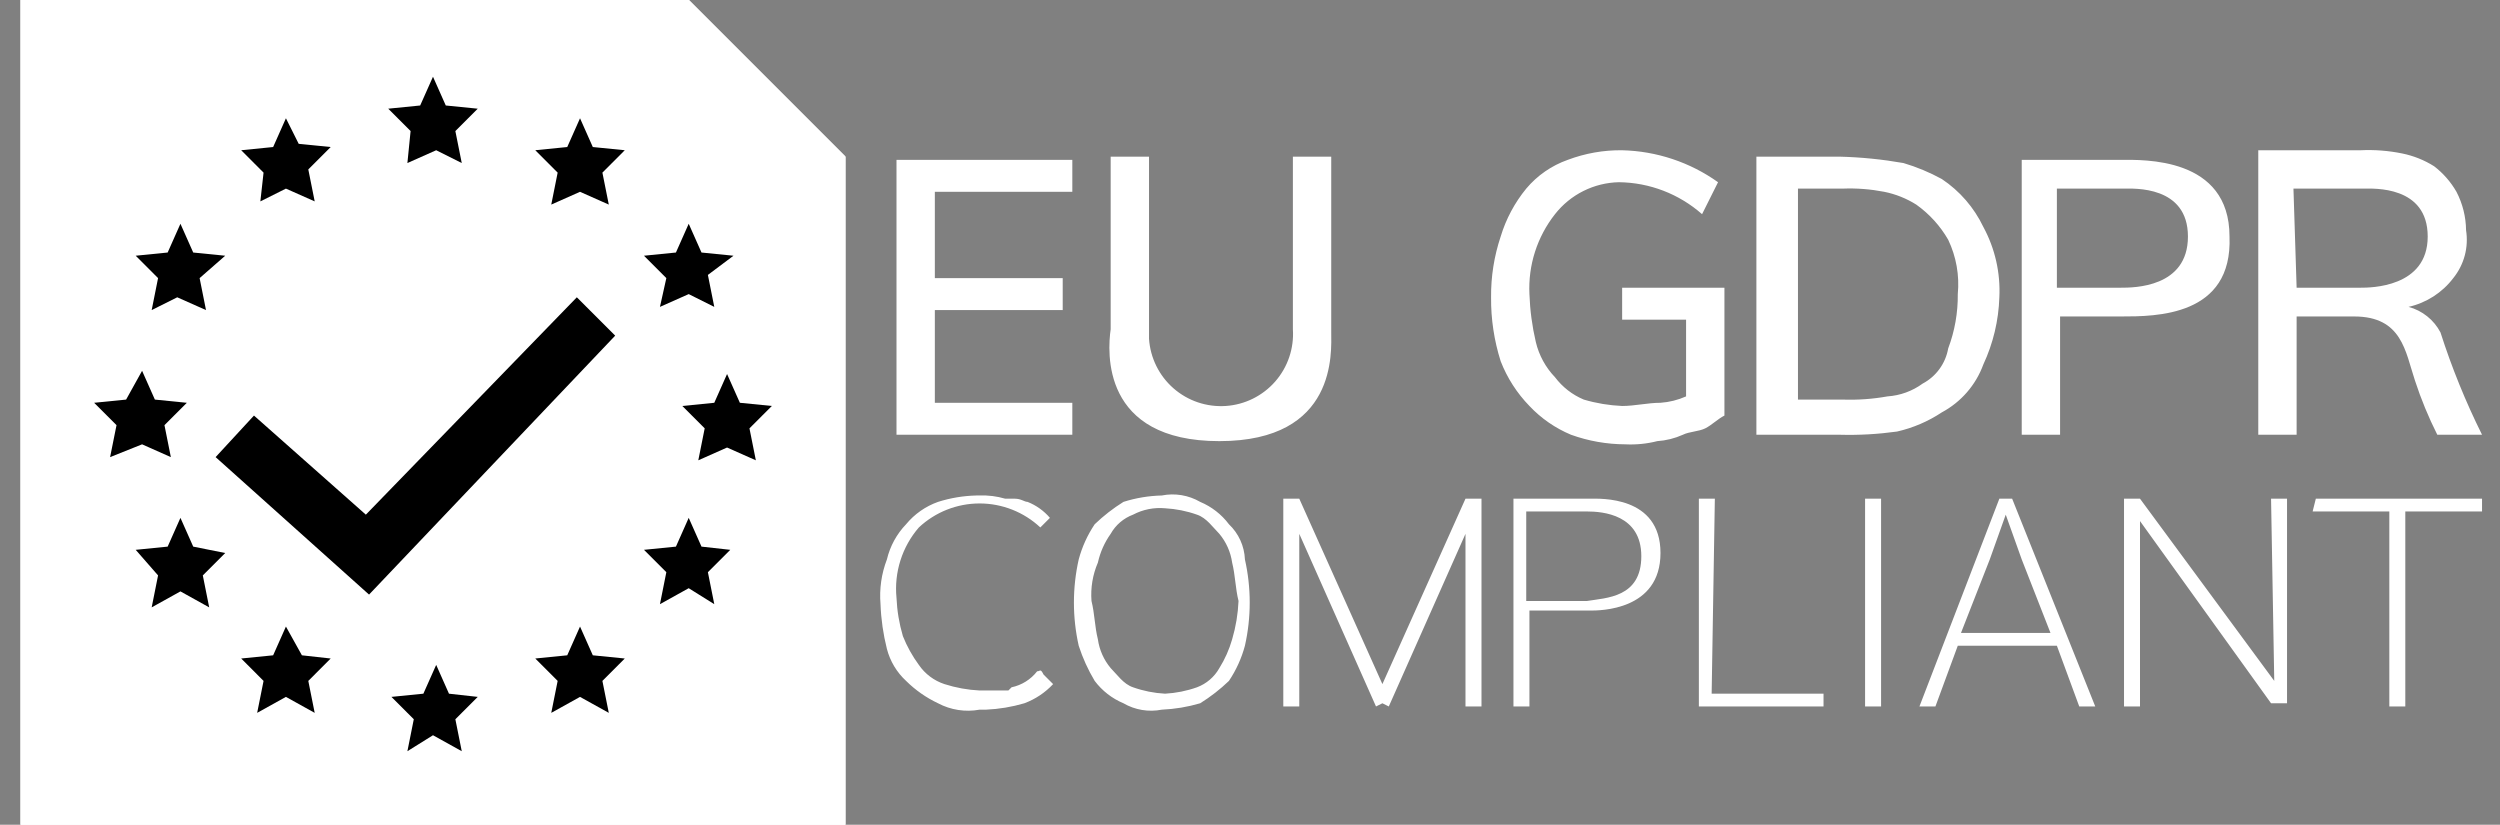 <svg width="97" height="32" viewBox="0 0 97 32" fill="none" xmlns="http://www.w3.org/2000/svg">
<rect x="0" y="0" width="97" height="32" fill="#808080" stroke="none"/>
<g clip-path="url(#clip0_387_9682)">
<path d="M26.722 0H0.8V32H32.8V6.078L26.722 0Z" fill="white"/>
<path d="M26.722 0H0.8V32H32.8V6.078L26.722 0Z" fill="white"/>
<path d="M26.722 0H0.8V32H32.8V6.078L26.722 0Z" fill="white"/>
<path d="M66.908 16.124V11.163H62.939V12.403H65.42V15.38C65.106 15.52 64.77 15.604 64.427 15.628C63.931 15.628 63.435 15.752 62.939 15.752C62.435 15.73 61.935 15.647 61.451 15.504C61.008 15.319 60.623 15.019 60.334 14.636C59.969 14.256 59.712 13.784 59.59 13.271C59.447 12.661 59.364 12.038 59.342 11.411C59.288 10.291 59.641 9.19 60.334 8.31C60.63 7.933 61.006 7.625 61.435 7.411C61.864 7.196 62.335 7.08 62.815 7.07C64.004 7.083 65.148 7.524 66.04 8.31L66.66 7.07C65.572 6.294 64.275 5.862 62.939 5.83C62.219 5.821 61.504 5.948 60.83 6.202C60.203 6.423 59.646 6.808 59.218 7.318C58.768 7.867 58.431 8.499 58.226 9.178C57.972 9.938 57.846 10.734 57.854 11.535C57.846 12.376 57.972 13.213 58.226 14.015C58.478 14.663 58.858 15.254 59.342 15.752C59.795 16.233 60.345 16.613 60.955 16.868C61.631 17.112 62.344 17.238 63.063 17.24C63.48 17.261 63.898 17.219 64.303 17.116C64.646 17.093 64.982 17.009 65.296 16.868C65.544 16.744 65.916 16.744 66.164 16.62C66.412 16.496 66.66 16.248 66.908 16.124ZM41.606 15.628H36.272V12.031H41.233V10.791H36.272V7.442H41.606V6.202H34.784V16.868H41.606V15.628ZM93.699 14.76C93.935 15.483 94.225 16.188 94.567 16.868H96.303C95.666 15.588 95.127 14.261 94.691 12.899C94.564 12.657 94.389 12.444 94.175 12.273C93.962 12.102 93.715 11.977 93.451 11.907C94.143 11.751 94.758 11.356 95.187 10.791C95.395 10.533 95.547 10.234 95.633 9.913C95.718 9.593 95.735 9.258 95.683 8.93C95.678 8.412 95.55 7.902 95.311 7.442C95.09 7.057 94.795 6.72 94.443 6.45C94.063 6.211 93.642 6.043 93.203 5.954C92.672 5.846 92.131 5.804 91.59 5.83H87.621V16.868H89.109V12.279H91.342C93.203 12.279 93.326 13.643 93.699 14.76ZM88.986 7.318H91.714C92.086 7.318 94.195 7.194 94.195 9.178C94.195 11.163 91.962 11.163 91.59 11.163H89.109L88.986 7.318ZM86.505 9.178C86.505 6.078 83.156 6.202 82.288 6.202H78.443V16.868H79.931V12.279H82.288C83.652 12.279 86.629 12.279 86.505 9.178ZM82.288 11.163H79.807V7.318H82.412C82.784 7.318 84.892 7.194 84.892 9.178C84.892 11.163 82.784 11.163 82.288 11.163ZM76.954 14.14C77.335 13.322 77.546 12.436 77.575 11.535C77.621 10.586 77.407 9.642 76.954 8.806C76.594 8.052 76.037 7.409 75.342 6.946C74.869 6.687 74.37 6.479 73.854 6.326C73.034 6.182 72.205 6.099 71.373 6.078H68.148V16.868H71.373C72.119 16.889 72.866 16.847 73.606 16.744C74.225 16.603 74.813 16.351 75.342 16C76.09 15.599 76.664 14.937 76.954 14.14ZM74.598 14.884C74.199 15.175 73.726 15.347 73.234 15.38C72.661 15.483 72.079 15.524 71.497 15.504H69.761V7.318H71.497C72.037 7.297 72.579 7.339 73.109 7.442C73.549 7.531 73.97 7.699 74.35 7.938C74.857 8.298 75.28 8.763 75.59 9.302C75.903 9.958 76.032 10.687 75.962 11.411C75.97 12.131 75.844 12.846 75.59 13.519C75.539 13.807 75.424 14.08 75.252 14.316C75.08 14.553 74.856 14.747 74.598 14.884ZM47.311 17.116C51.9 17.116 51.652 13.643 51.652 12.899V6.078H50.164V12.775C50.213 13.515 49.966 14.245 49.478 14.803C48.989 15.361 48.299 15.703 47.559 15.752C46.819 15.801 46.09 15.555 45.531 15.066C44.973 14.578 44.632 13.887 44.582 13.147V6.078H43.094V12.775C42.97 13.643 42.722 17.116 47.311 17.116ZM47.683 20.341C47.395 19.958 47.009 19.658 46.567 19.473C46.117 19.212 45.588 19.123 45.078 19.225C44.573 19.237 44.072 19.32 43.59 19.473C43.189 19.723 42.815 20.014 42.474 20.341C42.194 20.759 41.984 21.22 41.854 21.706C41.606 22.808 41.606 23.952 41.854 25.054C42.008 25.531 42.216 25.989 42.474 26.419C42.762 26.802 43.148 27.102 43.59 27.287C44.039 27.548 44.569 27.636 45.078 27.535C45.583 27.513 46.083 27.43 46.567 27.287C46.968 27.037 47.342 26.746 47.683 26.419C47.963 26.001 48.173 25.54 48.303 25.054C48.551 23.952 48.551 22.808 48.303 21.706C48.282 21.187 48.059 20.698 47.683 20.341ZM47.807 24.806C47.694 25.2 47.528 25.575 47.311 25.922C47.119 26.265 46.811 26.529 46.443 26.667C46.044 26.809 45.626 26.892 45.203 26.915C44.779 26.892 44.361 26.809 43.962 26.667C43.59 26.543 43.342 26.171 43.094 25.922C42.828 25.604 42.656 25.217 42.598 24.806C42.474 24.31 42.474 23.814 42.35 23.318C42.311 22.809 42.396 22.298 42.598 21.829C42.687 21.428 42.855 21.048 43.094 20.713C43.286 20.37 43.594 20.107 43.962 19.969C44.343 19.768 44.774 19.682 45.203 19.721C45.626 19.744 46.044 19.827 46.443 19.969C46.815 20.093 47.063 20.465 47.311 20.713C47.577 21.032 47.749 21.419 47.807 21.829C47.931 22.326 47.931 22.822 48.055 23.318C48.033 23.822 47.95 24.322 47.807 24.806ZM61.699 19.349H58.722V27.411H59.342V23.69H61.699C62.071 23.69 64.427 23.69 64.427 21.457C64.427 19.225 62.071 19.349 61.699 19.349ZM61.575 23.318H59.218V19.845H61.575C62.195 19.845 63.683 19.969 63.683 21.581C63.683 23.194 62.319 23.194 61.575 23.318ZM66.536 19.349H65.916V27.411H70.753V26.915H66.412L66.536 19.349ZM56.861 19.349L53.637 26.543L50.412 19.349H49.792V27.411H50.412V20.713L53.389 27.411L53.637 27.287L53.885 27.411L56.861 20.713V27.411H57.482V19.349H56.861ZM88.241 26.419L83.032 19.349H82.412V27.411H83.032V20.217L88.117 27.287H88.737V19.349H88.117L88.241 26.419ZM72.365 27.411H72.986V19.349H72.365V27.411ZM77.575 19.349L74.474 27.411H75.094L75.962 25.054H79.807L80.675 27.411H81.296L78.071 19.349H77.575ZM79.559 24.558H76.086L77.203 21.706L77.823 19.969L78.443 21.706L79.559 24.558ZM89.73 19.845H92.706V27.411H93.326V19.845H96.303V19.349H89.854L89.73 19.845ZM40.241 26.047C39.994 26.364 39.643 26.584 39.249 26.667L39.125 26.791H38.009C37.545 26.768 37.086 26.685 36.644 26.543C36.241 26.41 35.892 26.149 35.652 25.799C35.399 25.454 35.19 25.079 35.032 24.682C34.889 24.198 34.806 23.698 34.784 23.194C34.736 22.704 34.789 22.209 34.938 21.74C35.087 21.271 35.33 20.837 35.652 20.465C36.291 19.867 37.133 19.534 38.009 19.534C38.884 19.534 39.726 19.867 40.365 20.465L40.737 20.093C40.503 19.819 40.205 19.606 39.869 19.473C39.745 19.473 39.621 19.349 39.373 19.349H39.001C38.679 19.254 38.344 19.212 38.009 19.225H37.885C37.379 19.237 36.878 19.32 36.396 19.473C35.912 19.645 35.483 19.945 35.156 20.341C34.791 20.721 34.534 21.192 34.412 21.706C34.2 22.258 34.115 22.852 34.164 23.442C34.185 24.028 34.269 24.61 34.412 25.178C34.536 25.655 34.794 26.085 35.156 26.419C35.517 26.777 35.936 27.07 36.396 27.287C36.89 27.549 37.459 27.636 38.009 27.535H38.257C38.761 27.513 39.261 27.43 39.745 27.287C40.17 27.129 40.552 26.874 40.861 26.543L40.489 26.171C40.365 25.922 40.365 26.047 40.241 26.047Z" fill="white"/>
<path d="M32.799 6.078H26.722V0L32.799 6.078Z" fill="white"/>
<path d="M15.807 6.326L16.924 5.829L17.916 6.326L17.668 5.085L18.536 4.217L17.296 4.093L16.8 2.977L16.303 4.093L15.063 4.217L15.931 5.085L15.807 6.326ZM22.505 4.589L22.009 5.705L20.769 5.829L21.637 6.698L21.389 7.938L22.505 7.442L23.621 7.938L23.373 6.698L24.241 5.829L23.001 5.705L22.505 4.589ZM25.606 11.907L26.722 11.411L27.714 11.907L27.466 10.667L28.459 9.922L27.218 9.798L26.722 8.682L26.226 9.798L24.986 9.922L25.854 10.791L25.606 11.907ZM5.513 17.24L6.629 17.736L6.381 16.496L7.249 15.628L6.009 15.504L5.513 14.387L4.893 15.504L3.652 15.628L4.521 16.496L4.272 17.736L5.513 17.24ZM5.885 12.031L6.877 11.535L7.993 12.031L7.745 10.791L8.738 9.922L7.497 9.798L7.001 8.682L6.505 9.798L5.265 9.922L6.133 10.791L5.885 12.031ZM10.102 7.814L11.094 7.318L12.21 7.814L11.962 6.574L12.831 5.705L11.59 5.581L11.094 4.589L10.598 5.705L9.358 5.829L10.226 6.698L10.102 7.814ZM29.947 15.752L28.707 15.628L28.21 14.512L27.714 15.628L26.474 15.752L27.342 16.62L27.094 17.86L28.21 17.364L29.327 17.86L29.079 16.62L29.947 15.752ZM27.218 21.209L26.722 20.093L26.226 21.209L24.986 21.333L25.854 22.201L25.606 23.442L26.722 22.822L27.714 23.442L27.466 22.201L28.334 21.333L27.218 21.209ZM23.001 25.426L22.505 24.31L22.009 25.426L20.769 25.55L21.637 26.419L21.389 27.659L22.505 27.039L23.621 27.659L23.373 26.419L24.241 25.55L23.001 25.426ZM11.714 25.426L11.094 24.31L10.598 25.426L9.358 25.55L10.226 26.419L9.978 27.659L11.094 27.039L12.21 27.659L11.962 26.419L12.831 25.55L11.714 25.426ZM7.497 21.209L7.001 20.093L6.505 21.209L5.265 21.333L6.133 22.326L5.885 23.566L7.001 22.946L8.117 23.566L7.869 22.326L8.738 21.457L7.497 21.209ZM17.42 26.915L16.924 25.798L16.427 26.915L15.187 27.039L16.055 27.907L15.807 29.147L16.8 28.527L17.916 29.147L17.668 27.907L18.536 27.039L17.42 26.915ZM22.381 11.535L14.195 19.969L9.854 16.124L8.366 17.736L14.319 23.07L23.869 13.023L22.381 11.535Z" fill="black"/>
</g>
<defs>
<clipPath id="clip0_387_9682">
<rect width="95.504" height="32" fill="white" transform="translate(0.8)"/>
</clipPath>
</defs>
</svg>
